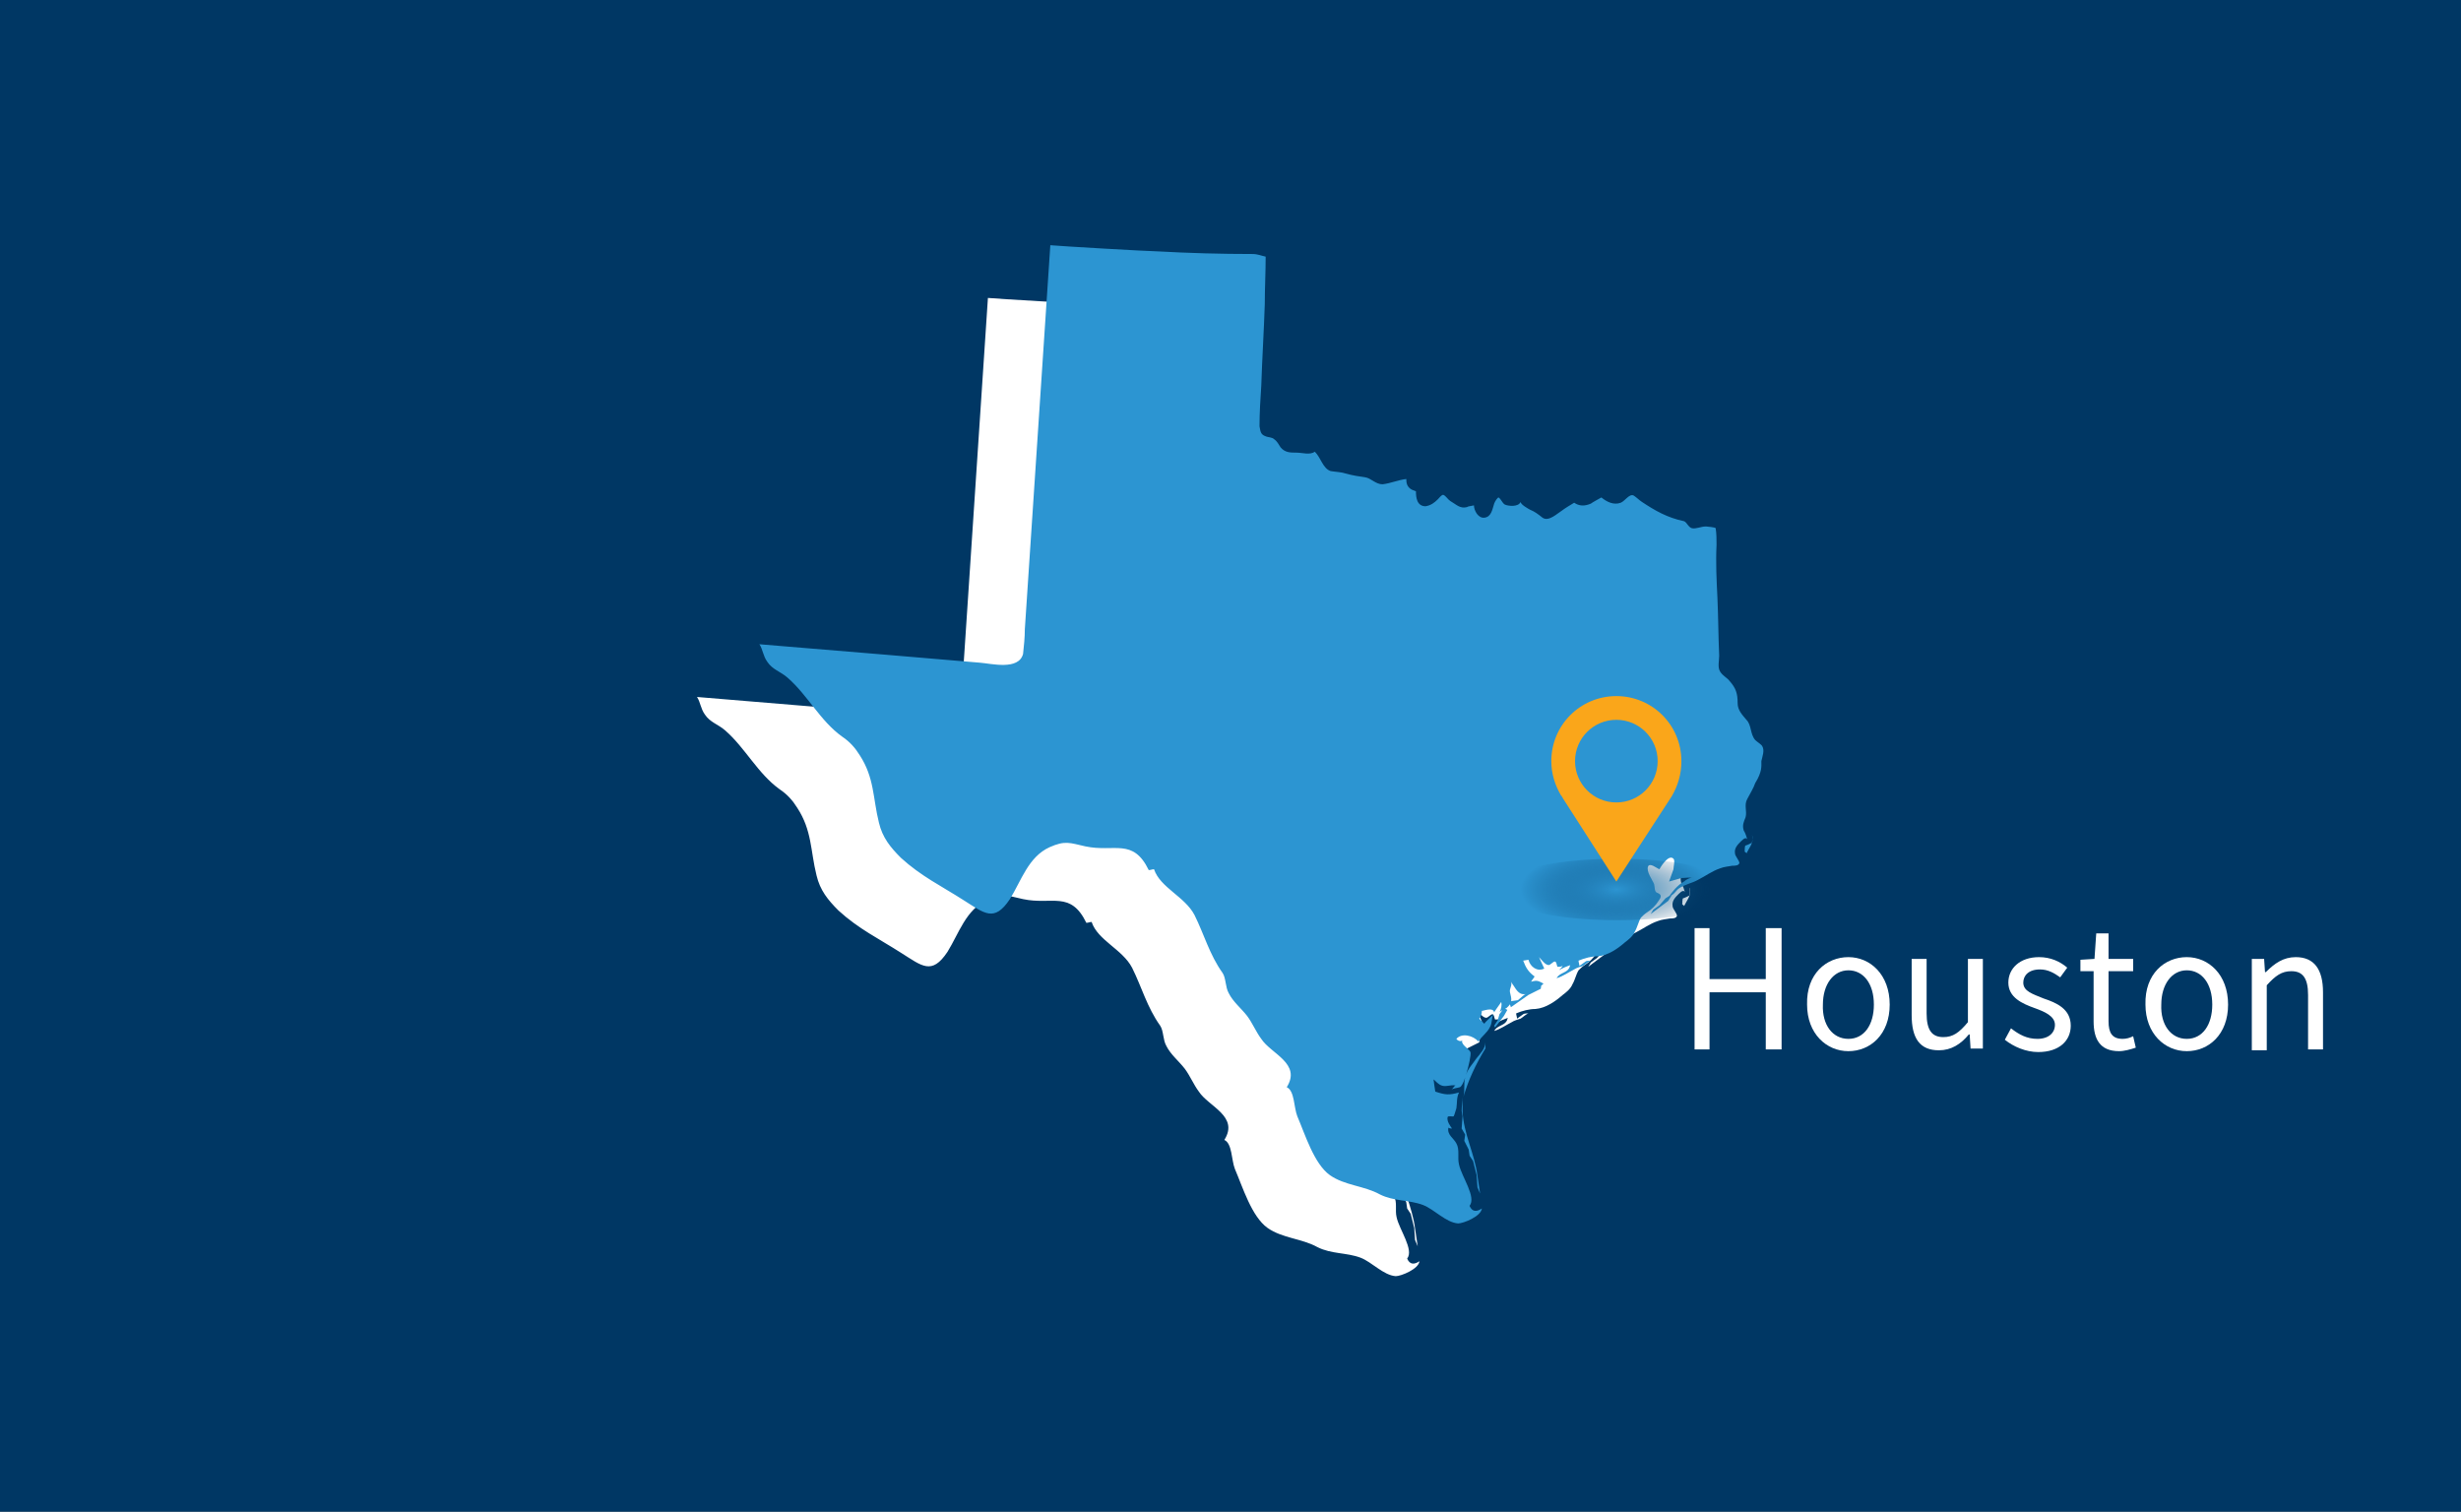 <?xml version="1.0" encoding="utf-8"?>
<!-- Generator: Adobe Illustrator 25.1.0, SVG Export Plug-In . SVG Version: 6.00 Build 0)  -->
<svg version="1.1" id="Layer_1" xmlns="http://www.w3.org/2000/svg" xmlns:xlink="http://www.w3.org/1999/xlink" x="0px" y="0px"
	 viewBox="0 0 280 172" style="enable-background:new 0 0 280 172;" xml:space="preserve">
<rect x="0" y="0" width="280" height="172" fill="#808080" stroke="none"/>
<style type="text/css">
	.st0{fill:none;}
	.st1{fill:#003764;}
	.st2{fill:#FFFFFF;}
	.st3{fill:#2C95D2;}
	.st4{fill:url(#SVGID_1_);}
	.st5{fill:#FAA61A;}
</style>
<g>
	<rect x="-0.4" y="-0.7" class="st0" width="280.9" height="173.3"/>
</g>
<g>
	<rect x="-0.4" y="-0.7" class="st1" width="280.9" height="173.3"/>
	<g>
		<g>
			<g>
				<path class="st2" d="M193.3,92.6C193.3,92.6,193.3,92.5,193.3,92.6c0.1-0.5,0.4-1.2,0.1-1.7c-0.1-0.2-0.6-0.5-0.8-0.7
					c-0.6-0.7-0.4-1.7-1-2.3c-0.5-0.6-1-1.1-1-1.9c0-1.1-0.2-1.7-0.9-2.5c-0.3-0.4-0.8-0.6-1.1-1.1c-0.3-0.5-0.1-1.2-0.1-1.8
					c-0.1-2.2-0.1-4.4-0.2-6.6c-0.1-2-0.2-4-0.1-6c0-0.6,0-1.3-0.1-1.9c0-0.1-1-0.2-1.1-0.2c-0.6,0-1.1,0.3-1.6,0.2
					c-0.4-0.1-0.6-0.7-0.9-0.8c-1.9-0.4-3.3-1.2-4.8-2.2c-0.3-0.2-0.6-0.5-0.9-0.7c-0.5-0.3-1,0.6-1.5,0.8c-0.8,0.3-1.6-0.1-2.2-0.6
					c0,0-1.1,0.6-1.2,0.7c-0.7,0.3-1.3,0.3-1.9-0.1c0,0,0,0,0,0c-0.5,0.3-1,0.6-1.4,0.9c-0.5,0.3-1.5,1.3-2.2,0.8
					c-0.5-0.4-0.9-0.7-1.4-0.9c-0.2-0.1-1.1-0.6-1.1-0.9c0,0,0,0,0,0c-0.2,0.6-1.4,0.5-1.8,0.3c-0.3-0.2-0.4-0.6-0.7-0.8
					c0,0,0,0,0,0c-0.1,0-0.4,0.4-0.5,0.7c-0.2,0.6-0.3,1.5-1.1,1.6c-0.7,0.1-1.2-0.8-1.2-1.4l0,0c-0.4,0.1-0.7,0.1-0.8,0.2
					c-0.8,0.2-1.2-0.3-1.9-0.7c-0.3-0.2-0.5-0.6-0.8-0.7c-0.2,0-0.5,0.4-0.6,0.5c-0.4,0.4-0.8,0.7-1.4,0.8c-1,0-1.1-1-1.1-1.7
					c0,0-0.5-0.2-0.5-0.2c-0.5-0.3-0.6-0.7-0.6-1.2c-0.9,0.1-1.8,0.5-2.7,0.6c-0.8,0-1.3-0.7-2-0.8c-0.7-0.1-1.4-0.2-2.1-0.4
					c-0.6-0.2-1.2-0.2-1.8-0.3c-0.9-0.3-1.1-1.5-1.8-2.2c-0.6,0.4-1.4,0.1-2.1,0.1c-0.7,0-1.3,0-1.8-0.6c-0.2-0.3-0.4-0.7-0.7-0.9
					c-0.3-0.3-0.7-0.2-1.1-0.4c-0.5-0.2-0.5-0.6-0.6-1.1c0-1.5,0.1-3.1,0.2-4.6c0.1-3.1,0.3-6.2,0.4-9.3c0-1.8,0.1-3.6,0.1-5.4
					c-0.5-0.1-0.9-0.3-1.5-0.3c-3.6,0-7.2-0.1-10.8-0.3c-0.9,0-11.2-0.6-12.2-0.7c0,0.1-2.8,42.3-2.9,43.7c0,0.9-0.1,1.9-0.2,2.8
					c-0.5,1.9-3.6,1.1-4.9,1c-1.1-0.1-20.1-1.7-25.1-2.1c0.4,0.6,0.4,1.3,0.9,2c0.6,0.9,1.5,1.1,2.3,1.8c2.3,2,3.7,4.9,6.2,6.7
					c0.9,0.6,1.5,1.3,2,2.1c1.7,2.6,1.5,4.9,2.2,7.7c0.4,1.7,1.3,2.8,2.5,4c2.3,2.1,4.6,3.2,7.1,4.8c2.4,1.5,3.5,2.6,5.3-0.1
					c1.3-2.1,2.1-4.8,4.5-5.9c1.8-0.8,2.3-0.5,4.1-0.1c3.3,0.7,5.4-1,7.2,2.7c0.2,0,0.4-0.1,0.6-0.1c0.7,2.1,3.5,3.1,4.6,5.2
					c1.1,2.2,1.7,4.5,3.2,6.6c0.4,0.6,0.3,1.6,0.7,2.3c0.5,1,1.4,1.7,2.1,2.6c0.6,0.8,1,1.8,1.6,2.6c1.1,1.7,4.6,2.8,2.9,5.5
					c0.9,0.4,0.8,2.3,1.2,3.3c0.9,2.1,1.9,5.4,3.7,6.7c1.7,1.2,3.9,1.2,5.7,2.2c1.6,0.8,3.3,0.6,4.9,1.2c1.3,0.5,2.6,2,4,2.1
					c0.6,0,2.6-0.8,2.7-1.7c-0.6,0.4-1.1,0.4-1.4-0.3c0.8-1-0.9-3.3-1.2-4.7c-0.2-0.8,0.1-1.7-0.3-2.4c-0.3-0.6-1.1-1-0.9-1.8
					c0.1,0.1,0.3,0.1,0.4,0.1c-0.2-0.3-0.6-0.8-0.5-1.3c0.1-0.2,0.6,0,0.7-0.1c0.1-0.2,0.2-0.6,0.3-0.9c0.1-0.6,0-1.2,0.3-1.8
					c-1.1,0.3-1.5,0.3-2.7-0.1c0,0-0.2-1.3-0.2-1.4c0.2,0.2,0.6,0.6,0.9,0.7c0.5,0.2,1-0.1,1.6,0c-0.2,0.1-0.3,0.4-0.5,0.5
					c0.3-0.2,0.7-0.2,1-0.3c0.2-0.1,0.4-0.5,0.6-1.1c-0.2,0.7,0,1.5-0.2,2.2c0.6-2,1.4-3.7,2.5-5.5v-0.7c0,0.7-0.6,1.3-1,1.8
					c-0.4,0.6-1,1.2-1.2,1.9c0.3-1,0.6-2.3,0.5-2.6c-0.2-0.4-1.2-0.9-0.9-1.4c-0.1,0.3-0.6,0.1-0.7-0.1c0.6-0.7,1.9-0.4,2.5,0.3
					c0.4-0.6,1-1,1.3-1.6c0.3-0.5,0.2-1.1,0.4-1.5c0,0.1-1.1,1-1,1.1c-0.2-0.2-0.4-0.4-0.6-0.6c0.2-0.2,0.3-0.6,0.3-0.9
					c0,0.1,1.3-0.5,1.4,0.2c0-0.1,0.7-1,0.8-1.2c0.1,0.4,0,0.8-0.2,1.2c0.1-0.2,0.6-0.4,0.8-0.5c0.7-0.6,0.6-1,0.4-1.8
					c-0.1-0.4,0.3-0.8,0.1-1.2c0.4,0.5,0.7,1.3,1.3,1.4c0.5,0.1,1-0.2,1.4-0.4c0.1,0,1.1-0.8,1-0.8c-0.6-0.3-0.7-0.4-1.4-0.2
					c0.1-0.2,0.3-0.4,0.4-0.6c-0.7-0.5-1-1-1.3-1.8c0,0,0.6-0.1,0.6-0.1c0.2,0.8,1,1.4,1.8,1c-0.2-0.4-0.4-0.9-0.6-1.3
					c0.3,0.3,0.7,0.9,1.1,0.9c0.2,0,0.5-0.4,0.7-0.4c0.2,0,0.2,0.4,0.3,0.6c0.2,0,0.4,0,0.6-0.1c-0.1,0.2-0.3,0.3-0.4,0.5
					c0.2-0.2,1-0.5,1.3-0.6c-0.1,0-0.1,0.3-0.2,0.4c-0.3,0.5-1.1,0.5-1.4,1.1c0.7-0.2,1.4-0.7,2-1c0.3-0.2,0.7-0.3,1-0.4
					c0.2-0.1,0.6-0.5,0.9-0.6c-0.1,0-0.5,0-0.6,0.1l-0.7,0.5c0-0.2-0.1-0.4-0.1-0.6c0.7-0.3,1.5-0.5,2.2-0.5
					c1.2-0.1,2.3-0.9,3.1-1.6c0.4-0.3,0.9-0.7,1.1-1.2c0.3-0.5,0.4-1.1,0.7-1.6c0.2-0.2,0.4-0.4,0.7-0.6c0.5-0.3,1-0.8,1.3-1.3
					c0.3-0.4,0.4-0.7-0.1-0.9c-0.4-0.1-0.3-0.6-0.4-1c-0.2-0.5-0.9-1.4-0.7-2c0.2-0.5,1,0.2,1.3,0.3c0,0,1-1.8,1.6-1.2
					c0.2,0.2,0,0.9,0,1.2l-0.5,1.4l1.4-0.4c0.4,0,0.9-0.1,1.3,0c-0.3-0.1-0.8,0.2-1,0.4c-0.4,0.2-0.7,0.5-1,0.8c0,0-0.7,0.8-0.6,0.8
					c0.4,0,0.7-0.6,1-0.8c0.7-0.5,1.5-0.6,2.2-1c0.8-0.4,1.6-1,2.5-1.3c0.5-0.2,0.9-0.2,1.4-0.3c0.3,0,0.7,0,0.8-0.3
					c0-0.3-0.5-0.8-0.5-1.1c-0.1-0.6,0.3-1,0.7-1.4c0.4-0.4,0.6-0.4,0.7-0.2c-0.1-0.3-0.2-0.7-0.4-1c-0.2-0.6,0-1,0.2-1.5
					c0.2-0.7-0.2-1.4,0.2-2.1c0.3-0.6,0.7-1.2,0.9-1.8C193.4,93.8,193.2,93.2,193.3,92.6z M192.2,101.9c0,0-0.6,0.3-0.7,0.3
					c-0.1,0-0.1,0.6-0.1,0.7c0.1,0.1,0.2,0.1,0.2,0.2c0.3-0.6,0.7-1.1,0.7-1.6c0,0,0-0.1,0-0.1c0-0.1,0-0.3-0.1-0.4
					C192.3,101.2,192.3,101.6,192.2,101.9z M160,136.8l0.1,0.7l0.4,0.6l0.4,1.6l0.1,1.4l0.3,0.7c0,0-0.3-2-0.3-2
					c-0.3-2.5-1.6-4.8-1.7-7.4c0-0.5,0-1.1,0-1.6c0,0.5-0.1,1-0.1,1.6l0.1,0.6l-0.1,1.4l0.4,0.7l-0.1,0.7L160,136.8z M167.6,118.5
					l-1.3,0.7l-0.7,0.6L165,120l-0.3,0.1l0.2,0.6l2-1.4l1.4-0.7l0.1-0.7l-0.2-0.1L167.6,118.5z M163.5,121.4l-0.2,0.7l-0.4,0.6
					l0.1,0.2l1-1.3l0.4-0.7l-0.4-0.2L163.5,121.4z M181.7,109l-0.7,0.5l-0.3,0.5l2-1.5l0.5-0.8l-0.8,0.5L181.7,109z"/>
				<path class="st3" d="M200.4,86.6C200.4,86.6,200.4,86.5,200.4,86.6c0.1-0.5,0.4-1.2,0.1-1.7c-0.1-0.2-0.6-0.5-0.8-0.7
					c-0.6-0.7-0.4-1.7-1-2.3c-0.5-0.6-1-1.1-1-1.9c0-1.1-0.2-1.7-0.9-2.5c-0.3-0.4-0.8-0.6-1.1-1.1c-0.3-0.5-0.1-1.2-0.1-1.8
					c-0.1-2.2-0.1-4.4-0.2-6.6c-0.1-2-0.2-4-0.1-6c0-0.6,0-1.3-0.1-1.9c0-0.1-1-0.2-1.1-0.2c-0.6,0-1.1,0.3-1.6,0.2
					c-0.4-0.1-0.6-0.7-0.9-0.8c-1.9-0.4-3.3-1.2-4.8-2.2c-0.3-0.2-0.6-0.5-0.9-0.7c-0.5-0.3-1,0.6-1.5,0.8c-0.8,0.3-1.6-0.1-2.2-0.6
					c0,0-1.1,0.6-1.2,0.7c-0.7,0.3-1.3,0.3-1.9-0.1c0,0,0,0,0,0c-0.5,0.3-1,0.6-1.4,0.9c-0.5,0.3-1.5,1.3-2.2,0.8
					c-0.5-0.4-0.9-0.7-1.4-0.9c-0.2-0.1-1.1-0.6-1.1-0.9c0,0,0,0,0,0c-0.2,0.6-1.4,0.5-1.8,0.3c-0.3-0.2-0.4-0.6-0.7-0.8
					c0,0,0,0,0,0c-0.1,0-0.4,0.4-0.5,0.7c-0.2,0.6-0.3,1.5-1.1,1.6c-0.7,0.1-1.2-0.8-1.2-1.4l0,0c-0.4,0.1-0.7,0.1-0.8,0.2
					c-0.8,0.2-1.2-0.3-1.9-0.7c-0.3-0.2-0.5-0.6-0.8-0.7c-0.2,0-0.5,0.4-0.6,0.5c-0.4,0.4-0.8,0.7-1.4,0.8c-1,0-1.1-1-1.1-1.7
					c0,0-0.5-0.2-0.5-0.2c-0.5-0.3-0.6-0.7-0.6-1.2c-0.9,0.1-1.8,0.5-2.7,0.6c-0.8,0-1.3-0.7-2-0.8c-0.7-0.1-1.4-0.2-2.1-0.4
					c-0.6-0.2-1.2-0.2-1.8-0.3c-0.9-0.3-1.1-1.5-1.8-2.2c-0.6,0.4-1.4,0.1-2.1,0.1c-0.7,0-1.3,0-1.8-0.6c-0.2-0.3-0.4-0.7-0.7-0.9
					c-0.3-0.3-0.7-0.2-1.1-0.4c-0.5-0.2-0.5-0.6-0.6-1.1c0-1.5,0.1-3.1,0.2-4.6c0.1-3.1,0.3-6.2,0.4-9.3c0-1.8,0.1-3.6,0.1-5.4
					c-0.5-0.1-0.9-0.3-1.5-0.3c-3.6,0-7.2-0.1-10.8-0.3c-0.9,0-11.2-0.6-12.2-0.7c0,0.1-2.8,42.3-2.9,43.7c0,0.9-0.1,1.9-0.2,2.8
					c-0.5,1.9-3.6,1.1-4.9,1c-1.1-0.1-20.1-1.7-25.1-2.1c0.4,0.6,0.4,1.3,0.9,2c0.6,0.9,1.5,1.1,2.3,1.8c2.3,2,3.7,4.9,6.2,6.7
					c0.9,0.6,1.5,1.3,2,2.1c1.7,2.6,1.5,4.9,2.2,7.7c0.4,1.7,1.3,2.8,2.5,4c2.3,2.1,4.6,3.2,7.1,4.8c2.4,1.5,3.5,2.6,5.3-0.1
					c1.3-2.1,2.1-4.8,4.5-5.9c1.8-0.8,2.3-0.5,4.1-0.1c3.3,0.7,5.4-1,7.2,2.7c0.2,0,0.4-0.1,0.6-0.1c0.7,2.1,3.5,3.1,4.6,5.2
					c1.1,2.2,1.7,4.5,3.2,6.6c0.4,0.6,0.3,1.6,0.7,2.3c0.5,1,1.4,1.7,2.1,2.6c0.6,0.8,1,1.8,1.6,2.6c1.1,1.7,4.6,2.8,2.9,5.5
					c0.9,0.4,0.8,2.3,1.2,3.3c0.9,2.1,1.9,5.4,3.7,6.7c1.7,1.2,3.9,1.2,5.7,2.2c1.6,0.8,3.3,0.6,4.9,1.2c1.3,0.5,2.6,2,4,2.1
					c0.6,0,2.6-0.8,2.7-1.7c-0.6,0.4-1.1,0.4-1.4-0.3c0.8-1-0.9-3.3-1.2-4.7c-0.2-0.8,0.1-1.7-0.3-2.4c-0.3-0.6-1.1-1-0.9-1.8
					c0.1,0.1,0.3,0.1,0.4,0.1c-0.2-0.3-0.6-0.8-0.5-1.3c0.1-0.2,0.6,0,0.7-0.1c0.1-0.2,0.2-0.6,0.3-0.9c0.1-0.6,0-1.2,0.3-1.8
					c-1.1,0.3-1.5,0.3-2.7-0.1c0,0-0.2-1.3-0.2-1.4c0.2,0.2,0.6,0.6,0.9,0.7c0.5,0.2,1-0.1,1.6,0c-0.2,0.1-0.3,0.4-0.5,0.5
					c0.3-0.2,0.7-0.2,1-0.3c0.2-0.1,0.4-0.5,0.6-1.1c-0.2,0.7,0,1.5-0.2,2.2c0.6-2,1.4-3.7,2.5-5.5v-0.7c0,0.7-0.6,1.3-1,1.8
					c-0.4,0.6-1,1.2-1.2,1.9c0.3-1,0.6-2.3,0.5-2.6c-0.2-0.4-1.2-0.9-0.9-1.4c-0.1,0.3-0.6,0.1-0.7-0.1c0.6-0.7,1.9-0.4,2.5,0.3
					c0.4-0.6,1-1,1.3-1.6c0.3-0.5,0.2-1.1,0.4-1.5c0,0.1-1.1,1-1,1.1c-0.2-0.2-0.4-0.4-0.6-0.6c0.2-0.2,0.3-0.6,0.3-0.9
					c0,0.1,1.3-0.5,1.4,0.2c0-0.1,0.7-1,0.8-1.2c0.1,0.4,0,0.8-0.2,1.2c0.1-0.2,0.6-0.4,0.8-0.5c0.7-0.6,0.6-1,0.4-1.8
					c-0.1-0.4,0.3-0.8,0.1-1.2c0.4,0.5,0.7,1.3,1.3,1.4c0.5,0.1,1-0.2,1.4-0.4c0.1,0,1.1-0.8,1-0.8c-0.6-0.3-0.7-0.4-1.4-0.2
					c0.1-0.2,0.3-0.4,0.4-0.6c-0.7-0.5-1-1-1.3-1.8c0,0,0.6-0.1,0.6-0.1c0.2,0.8,1,1.4,1.8,1c-0.2-0.4-0.4-0.9-0.6-1.3
					c0.3,0.3,0.7,0.9,1.1,0.9c0.2,0,0.5-0.4,0.7-0.4c0.2,0,0.2,0.4,0.3,0.6c0.2,0,0.4,0,0.6-0.1c-0.1,0.2-0.3,0.3-0.4,0.5
					c0.2-0.2,1-0.5,1.3-0.6c-0.1,0-0.1,0.3-0.2,0.4c-0.3,0.5-1.1,0.5-1.4,1.1c0.7-0.2,1.4-0.7,2-1c0.3-0.2,0.7-0.3,1-0.4
					c0.2-0.1,0.6-0.5,0.9-0.6c-0.1,0-0.5,0-0.6,0.1l-0.7,0.5c0-0.2-0.1-0.4-0.1-0.6c0.7-0.3,1.5-0.5,2.2-0.5
					c1.2-0.1,2.3-0.9,3.1-1.6c0.4-0.3,0.9-0.7,1.1-1.2c0.3-0.5,0.4-1.1,0.7-1.6c0.2-0.2,0.4-0.4,0.7-0.6c0.5-0.3,1-0.8,1.3-1.3
					c0.3-0.4,0.4-0.7-0.1-0.9c-0.4-0.1-0.3-0.6-0.4-1c-0.2-0.5-0.9-1.4-0.7-2c0.2-0.5,1,0.2,1.3,0.3c0,0,1-1.8,1.6-1.2
					c0.2,0.2,0,0.9,0,1.2l-0.5,1.4l1.4-0.4c0.4,0,0.9-0.1,1.3,0c-0.3-0.1-0.8,0.2-1,0.4c-0.4,0.2-0.7,0.5-1,0.8c0,0-0.7,0.8-0.6,0.8
					c0.4,0,0.7-0.6,1-0.8c0.7-0.5,1.5-0.6,2.2-1c0.8-0.4,1.6-1,2.5-1.3c0.5-0.2,0.9-0.2,1.4-0.3c0.3,0,0.7,0,0.8-0.3
					c0-0.3-0.5-0.8-0.5-1.1c-0.1-0.6,0.3-1,0.7-1.4c0.4-0.4,0.6-0.4,0.7-0.2c-0.1-0.3-0.2-0.7-0.4-1c-0.2-0.6,0-1,0.2-1.5
					c0.2-0.7-0.2-1.4,0.2-2.1c0.3-0.6,0.7-1.2,0.9-1.8C200.5,87.8,200.4,87.2,200.4,86.6z M199.3,95.9c0,0-0.6,0.3-0.7,0.3
					c-0.1,0-0.1,0.6-0.1,0.7c0.1,0.1,0.2,0.1,0.2,0.2c0.3-0.6,0.7-1.1,0.7-1.6c0,0,0-0.1,0-0.1c0-0.1,0-0.3-0.1-0.4
					C199.5,95.2,199.4,95.6,199.3,95.9z M167.1,130.8l0.1,0.7l0.4,0.6l0.4,1.6l0.1,1.4l0.3,0.7c0,0-0.3-2-0.3-2
					c-0.3-2.5-1.6-4.8-1.7-7.4c0-0.5,0-1.1,0-1.6c0,0.5-0.1,1-0.1,1.6l0.1,0.6l-0.1,1.4l0.4,0.7l-0.1,0.7L167.1,130.8z M174.7,112.5
					l-1.3,0.7l-0.7,0.6l-0.7,0.1l-0.3,0.1l0.2,0.6l2-1.4l1.4-0.7l0.1-0.7l-0.2-0.1L174.7,112.5z M170.6,115.4l-0.2,0.7l-0.4,0.6
					l0.1,0.2l1-1.3l0.4-0.7l-0.4-0.2L170.6,115.4z M188.8,103l-0.7,0.5l-0.3,0.5l2-1.5l0.5-0.8l-0.8,0.5L188.8,103z"/>
			</g>
		</g>
		<g>
			
				<radialGradient id="SVGID_1_" cx="183.955" cy="101.192" r="4.772" gradientTransform="matrix(6.123234e-17 -1 2.352 1.440390e-16 -54.081 285.147)" gradientUnits="userSpaceOnUse">
				<stop  offset="0" style="stop-color:#2C95D2"/>
				<stop  offset="0.975" style="stop-color:#003764;stop-opacity:0"/>
			</radialGradient>
			<ellipse class="st4" cx="184" cy="101.2" rx="13.8" ry="3.5"/>
			<path class="st5" d="M191.3,86.6c0-4.1-3.3-7.4-7.4-7.4c-4.1,0-7.4,3.3-7.4,7.4c0,1.4,0.4,2.7,1.1,3.9l0,0l0.1,0.1
				c0,0.1,0.1,0.1,0.1,0.2l6.1,9.5l6.3-9.7l0,0C190.9,89.4,191.3,88.1,191.3,86.6z M183.9,81.9c2.6,0,4.7,2.1,4.7,4.7
				c0,2.6-2.1,4.7-4.7,4.7c-2.6,0-4.7-2.1-4.7-4.7C179.2,84,181.3,81.9,183.9,81.9z"/>
		</g>
	</g>
	<g>
		<path class="st2" d="M192.8,105.6h1.7v5.8h6.4v-5.8h1.8v13.8h-1.8v-6.5h-6.4v6.5h-1.7V105.6z"/>
		<path class="st2" d="M210.3,108.9c2.5,0,4.7,2,4.7,5.4c0,3.4-2.2,5.3-4.7,5.3c-2.5,0-4.7-2-4.7-5.3
			C205.5,110.8,207.8,108.9,210.3,108.9z M210.3,118.2c1.8,0,2.9-1.6,2.9-3.9c0-2.4-1.2-3.9-2.9-3.9c-1.7,0-2.9,1.6-2.9,3.9
			C207.3,116.6,208.5,118.2,210.3,118.2z"/>
		<path class="st2" d="M217.5,109.1h1.7v6.2c0,1.9,0.6,2.7,1.9,2.7c1.1,0,1.8-0.5,2.8-1.7v-7.2h1.7v10.2h-1.4l-0.1-1.6H224
			c-0.9,1.1-2,1.8-3.4,1.8c-2.2,0-3.1-1.4-3.1-4V109.1z"/>
		<path class="st2" d="M228.8,117c0.9,0.7,1.8,1.2,3,1.2c1.3,0,2-0.7,2-1.6c0-1-1.2-1.5-2.3-1.9c-1.4-0.5-3-1.2-3-2.9
			c0-1.6,1.3-2.9,3.5-2.9c1.3,0,2.4,0.5,3.2,1.2l-0.8,1.1c-0.7-0.5-1.4-0.9-2.3-0.9c-1.3,0-1.9,0.7-1.9,1.5c0,1,1.1,1.3,2.3,1.8
			c1.5,0.5,3.1,1.2,3.1,3.1c0,1.7-1.3,3-3.7,3c-1.4,0-2.8-0.6-3.8-1.4L228.8,117z"/>
		<path class="st2" d="M238.2,110.5h-1.5v-1.3l1.6-0.1l0.2-2.9h1.4v2.9h2.8v1.4h-2.8v5.7c0,1.3,0.4,2,1.6,2c0.4,0,0.8-0.1,1.2-0.3
			l0.3,1.3c-0.6,0.2-1.3,0.4-1.9,0.4c-2.2,0-2.9-1.4-2.9-3.4V110.5z"/>
		<path class="st2" d="M248.8,108.9c2.5,0,4.7,2,4.7,5.4c0,3.4-2.2,5.3-4.7,5.3c-2.5,0-4.7-2-4.7-5.3
			C244,110.8,246.3,108.9,248.8,108.9z M248.8,118.2c1.8,0,2.9-1.6,2.9-3.9c0-2.4-1.2-3.9-2.9-3.9c-1.7,0-2.9,1.6-2.9,3.9
			C245.8,116.6,247,118.2,248.8,118.2z"/>
		<path class="st2" d="M256.2,109.1h1.4l0.1,1.5h0.1c1-1,2-1.7,3.4-1.7c2.1,0,3.1,1.4,3.1,4v6.5h-1.7v-6.2c0-1.9-0.6-2.7-1.9-2.7
			c-1.1,0-1.8,0.5-2.8,1.6v7.4h-1.7V109.1z"/>
	</g>
</g>
</svg>
